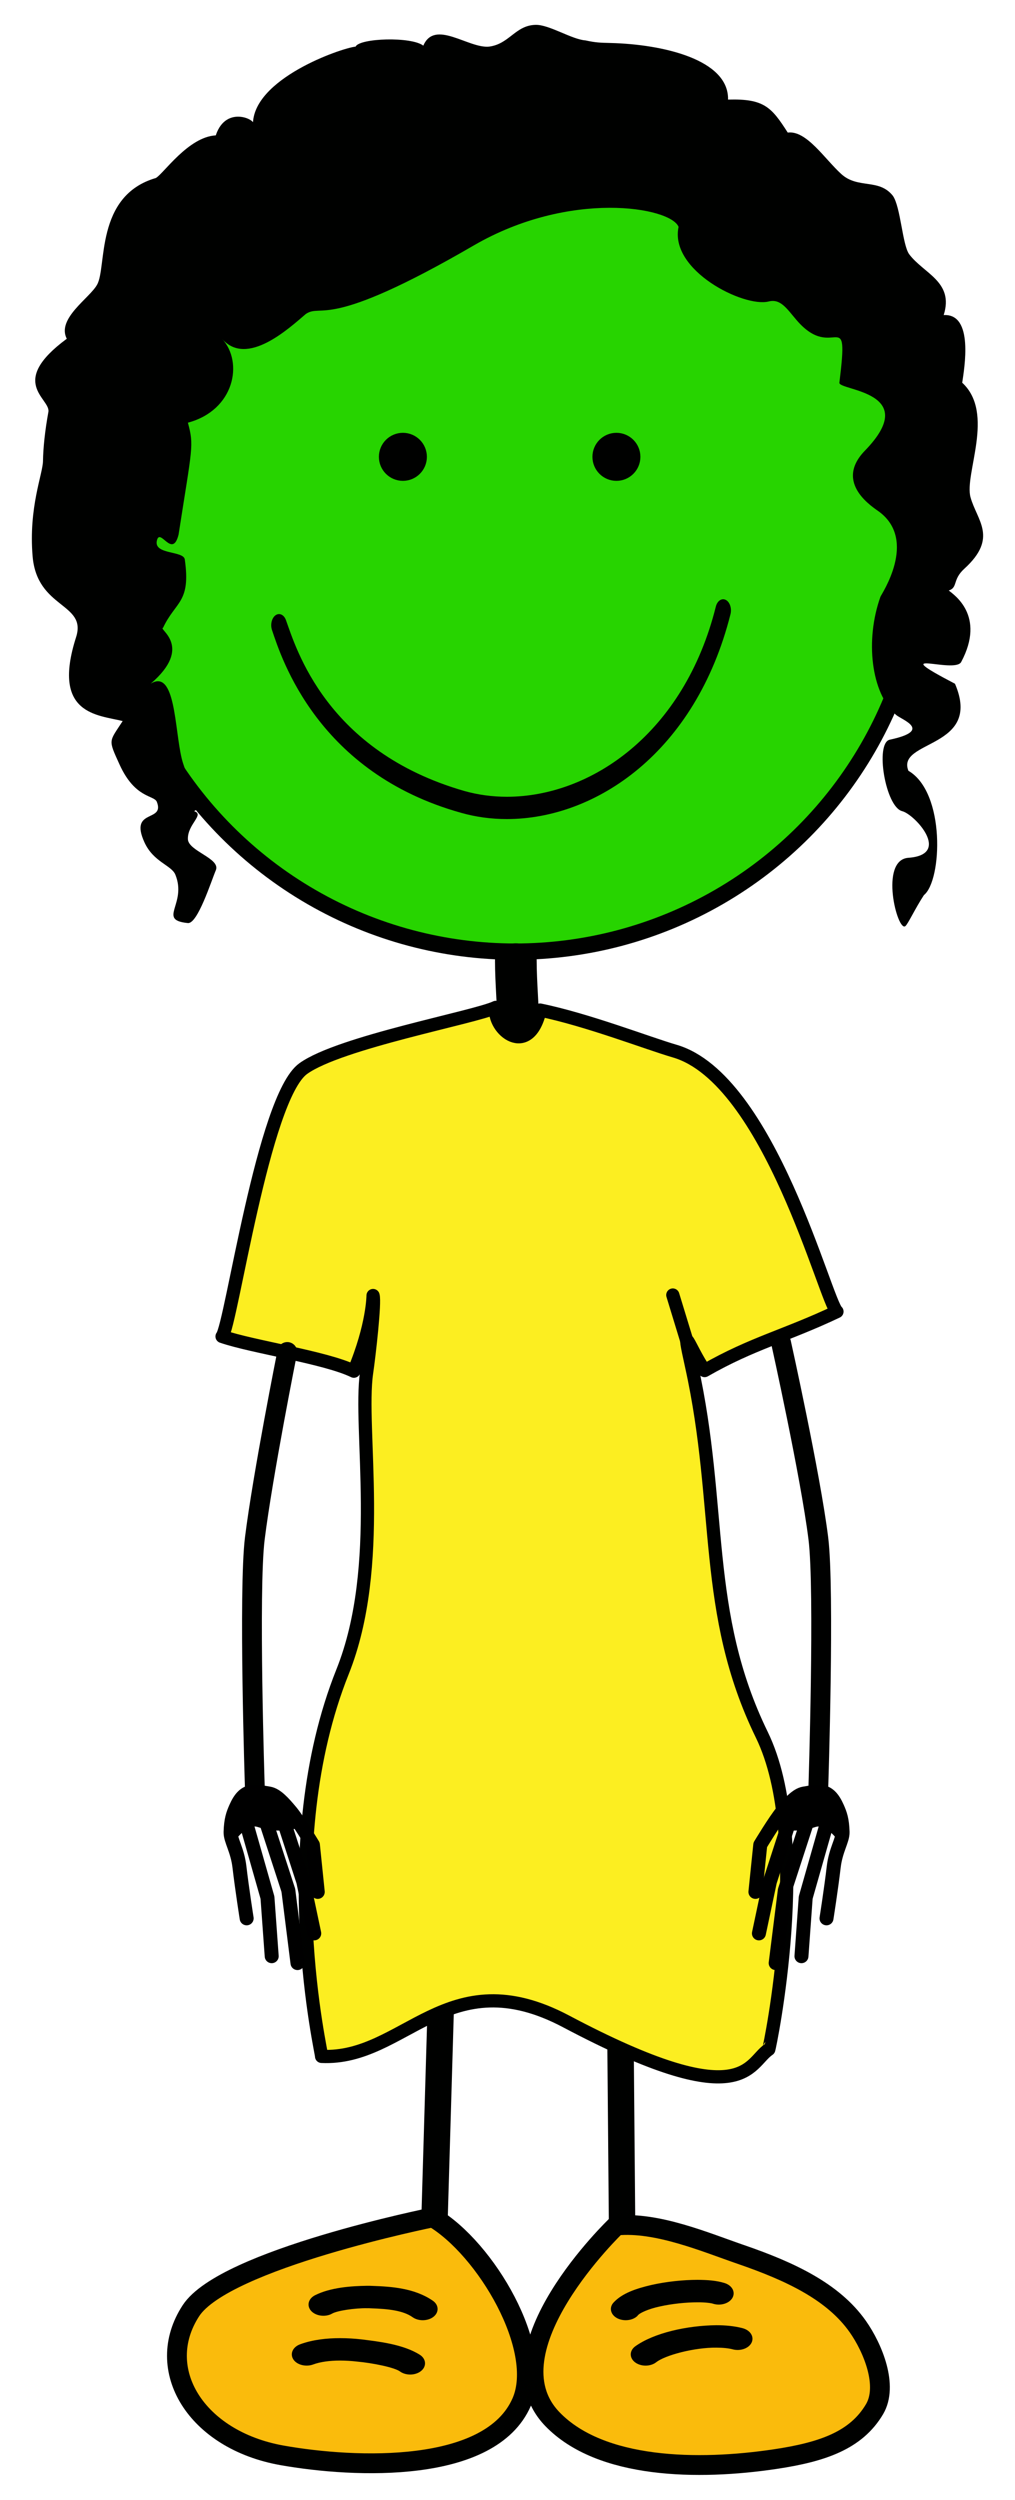 <?xml version="1.0" encoding="iso-8859-1"?>
<!-- Generator: Adobe Illustrator 21.1.0, SVG Export Plug-In . SVG Version: 6.00 Build 0)  -->
<svg version="1.1" id="Layer_1" xmlns="http://www.w3.org/2000/svg" xmlns:xlink="http://www.w3.org/1999/xlink" x="0px" y="0px"
	 width="217.883px" height="536.211px" viewBox="0 0 217.883 536.211" style="enable-background:new 0 0 217.883 536.211;"
	 xml:space="preserve">
<circle id="skinface" style="fill:#27D400;stroke:#000100;stroke-width:3.5;stroke-miterlimit:10;" cx="110.589" cy="116.687" r="87.442"/>
<g id="highlightgroup">
	
		<line style="fill:none;stroke:#000100;stroke-width:5.669;stroke-linecap:round;stroke-linejoin:round;" x1="95.715" y1="393.323" x2="93.16" y2="479.934"/>
	
		<line style="fill:none;stroke:#000100;stroke-width:5.669;stroke-linecap:round;stroke-linejoin:round;" x1="132.816" y1="393.306" x2="133.559" y2="479.951"/>
	<path style="fill:#FABB0C;stroke:#000100;stroke-width:4.252;stroke-linecap:round;stroke-linejoin:round;" d="M132.314,477.374
		c8.701-0.869,19.225,3.636,26.775,6.228c10.549,3.63,19.758,7.951,25.035,15.432c3.289,4.669,6.562,12.727,3.615,17.729
		c-3.973,6.728-11.223,9.201-21.293,10.715c-16.551,2.484-37.512,2.164-47.871-8.575
		C104.307,504.102,132.314,477.374,132.314,477.374z"/>
	<path style="fill:#FABB0C;stroke:#000100;stroke-width:4.252;stroke-linecap:round;stroke-linejoin:round;" d="M92.92,475.62
		c11.369,6.674,24.043,28.184,19.07,39.626c-6.695,15.398-35.668,14.229-51.443,11.432c-18.502-3.285-27.754-18.46-19.568-31.019
		C48.172,484.609,92.92,475.62,92.92,475.62z"/>
	<g>
		<path style="fill:#000100;stroke:#000100;stroke-width:3.581;" d="M108.586,221.113c0-2.512-0.137-5.075-0.27-7.551
			c-0.131-2.511-0.271-5.105-0.271-7.68l0,0c0-0.97,1.205-1.754,2.684-1.754c1.482,0,2.682,0.784,2.682,1.754l0,0
			c0,2.516,0.137,5.08,0.27,7.558c0.135,2.508,0.27,5.1,0.27,7.673l0,0c0,0.969-1.199,1.754-2.682,1.754
			S108.586,222.083,108.586,221.113L108.586,221.113z"/>
	</g>
	<g>
		<path style="fill:#000100;stroke:#000100;" d="M88.871,496.645c-2.123-1.512-5.361-1.892-9.303-2.01l0,0
			c-0.17-0.016-0.422-0.02-0.74-0.02l0,0c-2.67-0.039-6.637,0.523-7.803,1.235l0,0l0.006,0.003c-1.19,0.635-2.869,0.459-3.758-0.38
			l0,0c-0.893-0.847-0.654-2.04,0.535-2.673l0,0c3.244-1.643,7.602-1.947,11.02-1.995l0,0c0.346,0,0.727,0,1.078,0.021l0,0
			c4.004,0.143,8.9,0.453,12.729,3.1l0,0c1.053,0.734,1.072,1.942,0.033,2.695l0,0c-0.529,0.38-1.227,0.57-1.92,0.57l0,0
			C90.068,497.191,89.391,497.01,88.871,496.645L88.871,496.645z"/>
	</g>
	<g>
		<path style="fill:#000100;stroke:#000100;" d="M86.197,508.309c-1.274-1.008-6.379-1.963-9.451-2.24l0,0
			c-1.215-0.143-2.504-0.225-3.773-0.225l0,0c-2.205,0-4.295,0.267-5.92,0.869l0,0c-1.309,0.483-2.934,0.116-3.613-0.816l0,0
			c-0.676-0.938-0.162-2.084,1.15-2.572l0,0c2.678-0.977,5.605-1.288,8.383-1.288l0,0c1.594,0,3.154,0.096,4.615,0.267l0,0
			c3.396,0.43,8.809,1.001,12.324,3.258l0,0c1.068,0.728,1.107,1.936,0.08,2.693l0,0c-0.527,0.391-1.232,0.59-1.936,0.59l0,0
			C87.389,508.844,86.721,508.668,86.197,508.309L86.197,508.309z"/>
	</g>
	<g>
		<path style="fill:#000100;stroke:#000100;" d="M132.92,496.914c-1.26-0.551-1.666-1.725-0.893-2.621l0,0
			c1.77-1.961,4.729-2.928,7.906-3.673l0,0c3.205-0.722,6.725-1.085,9.801-1.091l0,0c2.105,0.016,3.965,0.139,5.668,0.668l0,0
			c1.352,0.43,1.955,1.557,1.348,2.516l0,0c-0.609,0.96-2.195,1.389-3.547,0.96l0,0c-0.408-0.151-1.805-0.343-3.469-0.323l0,0
			c-2.457-0.006-5.586,0.316-8.182,0.9l0,0c-2.611,0.552-4.598,1.51-4.949,2.025l0,0l0.006,0.002
			c-0.502,0.589-1.389,0.914-2.293,0.914l0,0C133.838,497.191,133.355,497.101,132.92,496.914L132.92,496.914z"/>
	</g>
	<g>
		<path style="fill:#000100;stroke:#000100;" d="M136.74,506.404c-1.08-0.727-1.123-1.933-0.1-2.697l0,0
			c3.934-2.826,10.936-4.377,17.143-4.445l0,0c1.916,0.002,3.777,0.17,5.506,0.623l0,0c1.385,0.372,2.09,1.469,1.57,2.451l0,0
			c-0.525,0.986-2.066,1.484-3.455,1.114l0,0c-0.877-0.237-2.156-0.377-3.621-0.377l0,0c-4.73-0.06-11.242,1.629-13.256,3.261l0,0
			c-0.521,0.391-1.232,0.596-1.943,0.596l0,0C137.922,506.93,137.26,506.753,136.74,506.404L136.74,506.404z"/>
	</g>
	<ellipse style="fill:#000100;stroke:#000100;stroke-width:3;" cx="132.322" cy="97.992" rx="3.648" ry="3.652"/>
	<circle style="fill:#000100;stroke:#000100;stroke-width:3;" cx="86.486" cy="97.992" r="3.652"/>
	<g>
		<path style="fill:#000100;" d="M99.018,174.36c-30.755-8.551-38.57-33.078-40.618-39.183l0,0c-0.411-1.18-0.074-2.619,0.749-3.205
			l0,0c0.832-0.589,1.834-0.108,2.246,1.074l0,0c2.132,5.9,8.604,28.086,38.269,36.618l0,0c2.915,0.823,5.994,1.243,9.147,1.243l0,0
			c18.002,0,38.062-13.587,44.849-40.782l0,0c0.31-1.243,1.268-1.892,2.139-1.444l0,0c0.871,0.445,1.319,1.809,1.011,3.059l0,0
			c-7.483,29.651-28.936,43.95-47.998,43.95l0,0C105.453,175.691,102.156,175.249,99.018,174.36L99.018,174.36z"/>
	</g>
	<path style="fill:#8D3088;stroke:#000100;stroke-width:3;stroke-linecap:round;stroke-linejoin:round;" d="M117.369,418.562"/>
	<path style="fill:#8D3088;stroke:#000100;stroke-width:3;stroke-linecap:round;stroke-linejoin:round;" d="M117.543,453.506"/>
	<path style="fill:#FCEE21;stroke:#000100;stroke-width:2.835;stroke-linecap:round;stroke-linejoin:round;" d="M106.43,216.089
		c-4.428,2.13-33.539,7.477-41.354,13.142c-8.563,6.212-15.388,54.952-17.409,57.436c6.643,2.277,22.194,4.479,28.298,7.455
		c4.119-9.847,4.119-16.227,4.119-16.227c0.441,1.458-0.812,12.58-1.391,16.556c-1.745,11.999,3.958,41.355-5.161,64.152
		c-14.999,37.499-4.249,82.51-4.5,82.496c17.853,0.848,26.999-21,52.497-7.5c38.533,20.401,38.998,9,43.498,6
		c0.127-0.095,9.527-44.895-1.5-67.497c-12.827-26.291-8.4-48.866-15.061-79.039c-2.246-10.178-0.648-4.14,2.787,0.926
		c10.287-5.899,17.401-7.429,28.413-12.657c-2.441-1.971-14.474-49.952-34.839-55.872c-5.732-1.667-18.746-6.723-28.894-8.798
		C113.523,227.194,105.68,220.867,106.43,216.089z"/>
	
		<line style="fill:#2FAAE1;stroke:#000100;stroke-width:2.835;stroke-linecap:round;stroke-linejoin:round;" x1="147.432" y1="287.618" x2="144.428" y2="277.787"/>
	<path style="fill:#000100;" d="M20.835,61.074c-1.56,2.855-8.731,7.264-6.5,11.592C1.668,82,10.724,85.419,10.401,88.281
		c-0.758,4.135-1.13,7.812-1.173,10.613c-0.043,2.801-3.112,9.937-2.227,20.44c0.952,11.293,11.69,9.965,9.333,17.333
		c-5.333,16.666,4.667,16.667,10,18.001c-2.95,4.56-3.165,3.837-0.667,9.333c3.333,7.333,7.412,6.516,8,8
		c1.775,4.476-6.001,1.333-2.666,8.667c1.937,4.261,5.813,4.917,6.642,6.95c2.575,6.321-3.978,9.716,2.688,10.383
		c2.091,0.209,5.023-9.036,6-11.333c1.079-2.535-5.915-4.096-5.998-6.667c-0.104-3.241,3.678-5.281,1.332-6.001
		c2.651-1.27-1.442-6.269-2.665-11.333c-1.53-6.335-1.334-19.333-6.667-16c9.332-8,1.521-11.768,2.667-12
		c2.68-5.722,5.999-5.333,4.666-14.667c-0.272-1.906-6.664-0.98-6-4c0.666-3.021,3.334,4,4.667-1.334
		c2.929-18.867,3.344-19.007,2-24c10-2.666,11.982-12.956,7.332-18c5.331,6.178,14.45-2.315,18.001-5.333
		c3.583-2.339,4.243,3.772,36-14.667c20.667-12,42.299-8.253,43.999-4c-2,9.334,14.001,17.334,19.335,16
		c2.565-0.642,3.893,1.544,5.998,4c8,9.333,11.333-4,9.186,13.429c-0.208,1.689,17.842,1.846,5.482,14.571
		c-6.804,7.004,1.896,12.228,3.105,13.138c8.227,6.195,0.411,17.686,0.229,18.195c-3.335,9.333-2.002,20.667,3.333,25.333
		c1.236,1.081,8.001,3.333-1.333,5.333c-3.21,0.688-0.937,14.433,2.666,15.333c2.666,0.667,10.667,9.333,1.334,10
		c-6.309,0.451-2.36,15.938-0.667,14.667c0.564-0.424,2.108-3.788,4-6.667c3.895-3.121,4.667-22.001-3.333-26.667
		c-2.667-6.667,16-4.667,10-18.667c-15.335-8-0.072-2.036,1.331-4.667c5.334-10-1.663-14.485-2.665-15.333
		c2-0.666,0.739-2.307,3.334-4.666c7.331-6.667,2.716-10.336,1.333-15.334c-1.38-5,5.333-18-1.781-24.571
		c0.425-2.976,2.552-14.885-3.979-14.508c2.278-7.182-4.339-8.906-7.437-13.096c-1.435-2.081-1.806-10.114-3.471-12.492
		c-3.006-3.787-7.482-1.41-11.067-4.662c-3.584-3.252-7.492-9.428-11.498-8.895c-3.493-5.456-5.078-7.308-12.814-7.077
		c0.178-8.641-14.097-11.856-25.154-12.14c-2.336-0.06-3.2-0.068-5.465-0.56c-2.904-0.198-7.748-3.385-10.666-3.333
		C110.625,5.409,109.377,9.426,105,10c-4.441,0.447-11.667-5.935-14.132-0.206C88.326,7.805,77.176,8.169,76.333,10
		c-3.14,0.324-22.186,6.94-22.04,16.806c1.276-0.851-5.727-4.571-7.975,2.233c-5.918,0.319-11.26,8.283-12.865,9.144
		C20.333,42,22.979,57.373,20.835,61.074z"/>
	<path style="fill:none;stroke:#000100;stroke-width:4.252;stroke-linecap:round;stroke-linejoin:round;" d="M167.667,288
		c0,0,6.303,28.373,8,42c1.381,11.088,0,53.333,0,53.333"/>
	<g>
		<path style="fill:none;stroke:#000000;stroke-width:3;stroke-linecap:round;stroke-linejoin:round;" d="M162.161,405.814
			l1.039-10.085c0,0,3.146-5.23,4.73-7.134c1.587-1.909,3.137-3.617,4.668-3.875c3.408-0.575,5.325-1.081,7.132,2.99
			c0.605,1.358,1.064,2.57,1.142,5.266c0.049,1.741-1.479,3.825-1.908,7.519c-0.539,4.624-1.544,10.99-1.544,10.99"/>
		<path d="M165.205,391.651c0,0,4.142,2.116,9.899,0.227c2.218-0.729,4.854,2.821,5.495,3.951c0,0,1.157-10.205-5.17-10.497
			c-6.326-0.294-8.97,3.711-8.97,3.711L165.205,391.651z"/>
		<polyline style="fill:#FF3A74;stroke:#000000;stroke-width:3;stroke-linecap:round;stroke-linejoin:round;" points="
			177.316,391.724 172.955,407.03 172.044,419.607 		"/>
		<polyline style="fill:#FF3A74;stroke:#000000;stroke-width:3;stroke-linecap:round;stroke-linejoin:round;" points="
			173.419,390.301 168.474,405.477 166.51,421.083 		"/>
		<polyline style="fill:#FF3A74;stroke:#000000;stroke-width:3;stroke-linecap:round;stroke-linejoin:round;" points="
			170.052,388.858 165.262,403.615 162.913,414.712 		"/>
	</g>
	<path style="fill:none;stroke:#000100;stroke-width:4.252;stroke-linecap:round;stroke-linejoin:round;" d="M61.667,290
		c0,0-5.268,26.373-6.965,40c-1.381,11.088,0,53.333,0,53.333"/>
	<g>
		<path style="fill:none;stroke:#000000;stroke-width:3;stroke-linecap:round;stroke-linejoin:round;" d="M68.208,405.814
			l-1.039-10.085c0,0-3.146-5.23-4.73-7.134c-1.587-1.909-3.137-3.617-4.668-3.875c-3.408-0.575-5.325-1.081-7.132,2.99
			c-0.604,1.358-1.064,2.57-1.142,5.266c-0.049,1.741,1.479,3.825,1.908,7.519c0.539,4.624,1.544,10.99,1.544,10.99"/>
		<path d="M65.164,391.651c0,0-4.142,2.116-9.9,0.227c-2.218-0.729-4.854,2.821-5.495,3.951c0,0-1.157-10.205,5.17-10.497
			c6.326-0.294,8.97,3.711,8.97,3.711L65.164,391.651z"/>
		<polyline style="fill:#FF3A74;stroke:#000000;stroke-width:3;stroke-linecap:round;stroke-linejoin:round;" points="
			53.053,391.724 57.414,407.03 58.325,419.607 		"/>
		<polyline style="fill:#FF3A74;stroke:#000000;stroke-width:3;stroke-linecap:round;stroke-linejoin:round;" points="
			56.95,390.301 61.896,405.477 63.859,421.083 		"/>
		<polyline style="fill:#FF3A74;stroke:#000000;stroke-width:3;stroke-linecap:round;stroke-linejoin:round;" points="
			60.317,388.858 65.107,403.615 67.456,414.712 		"/>
	</g>
</g>
</svg>
